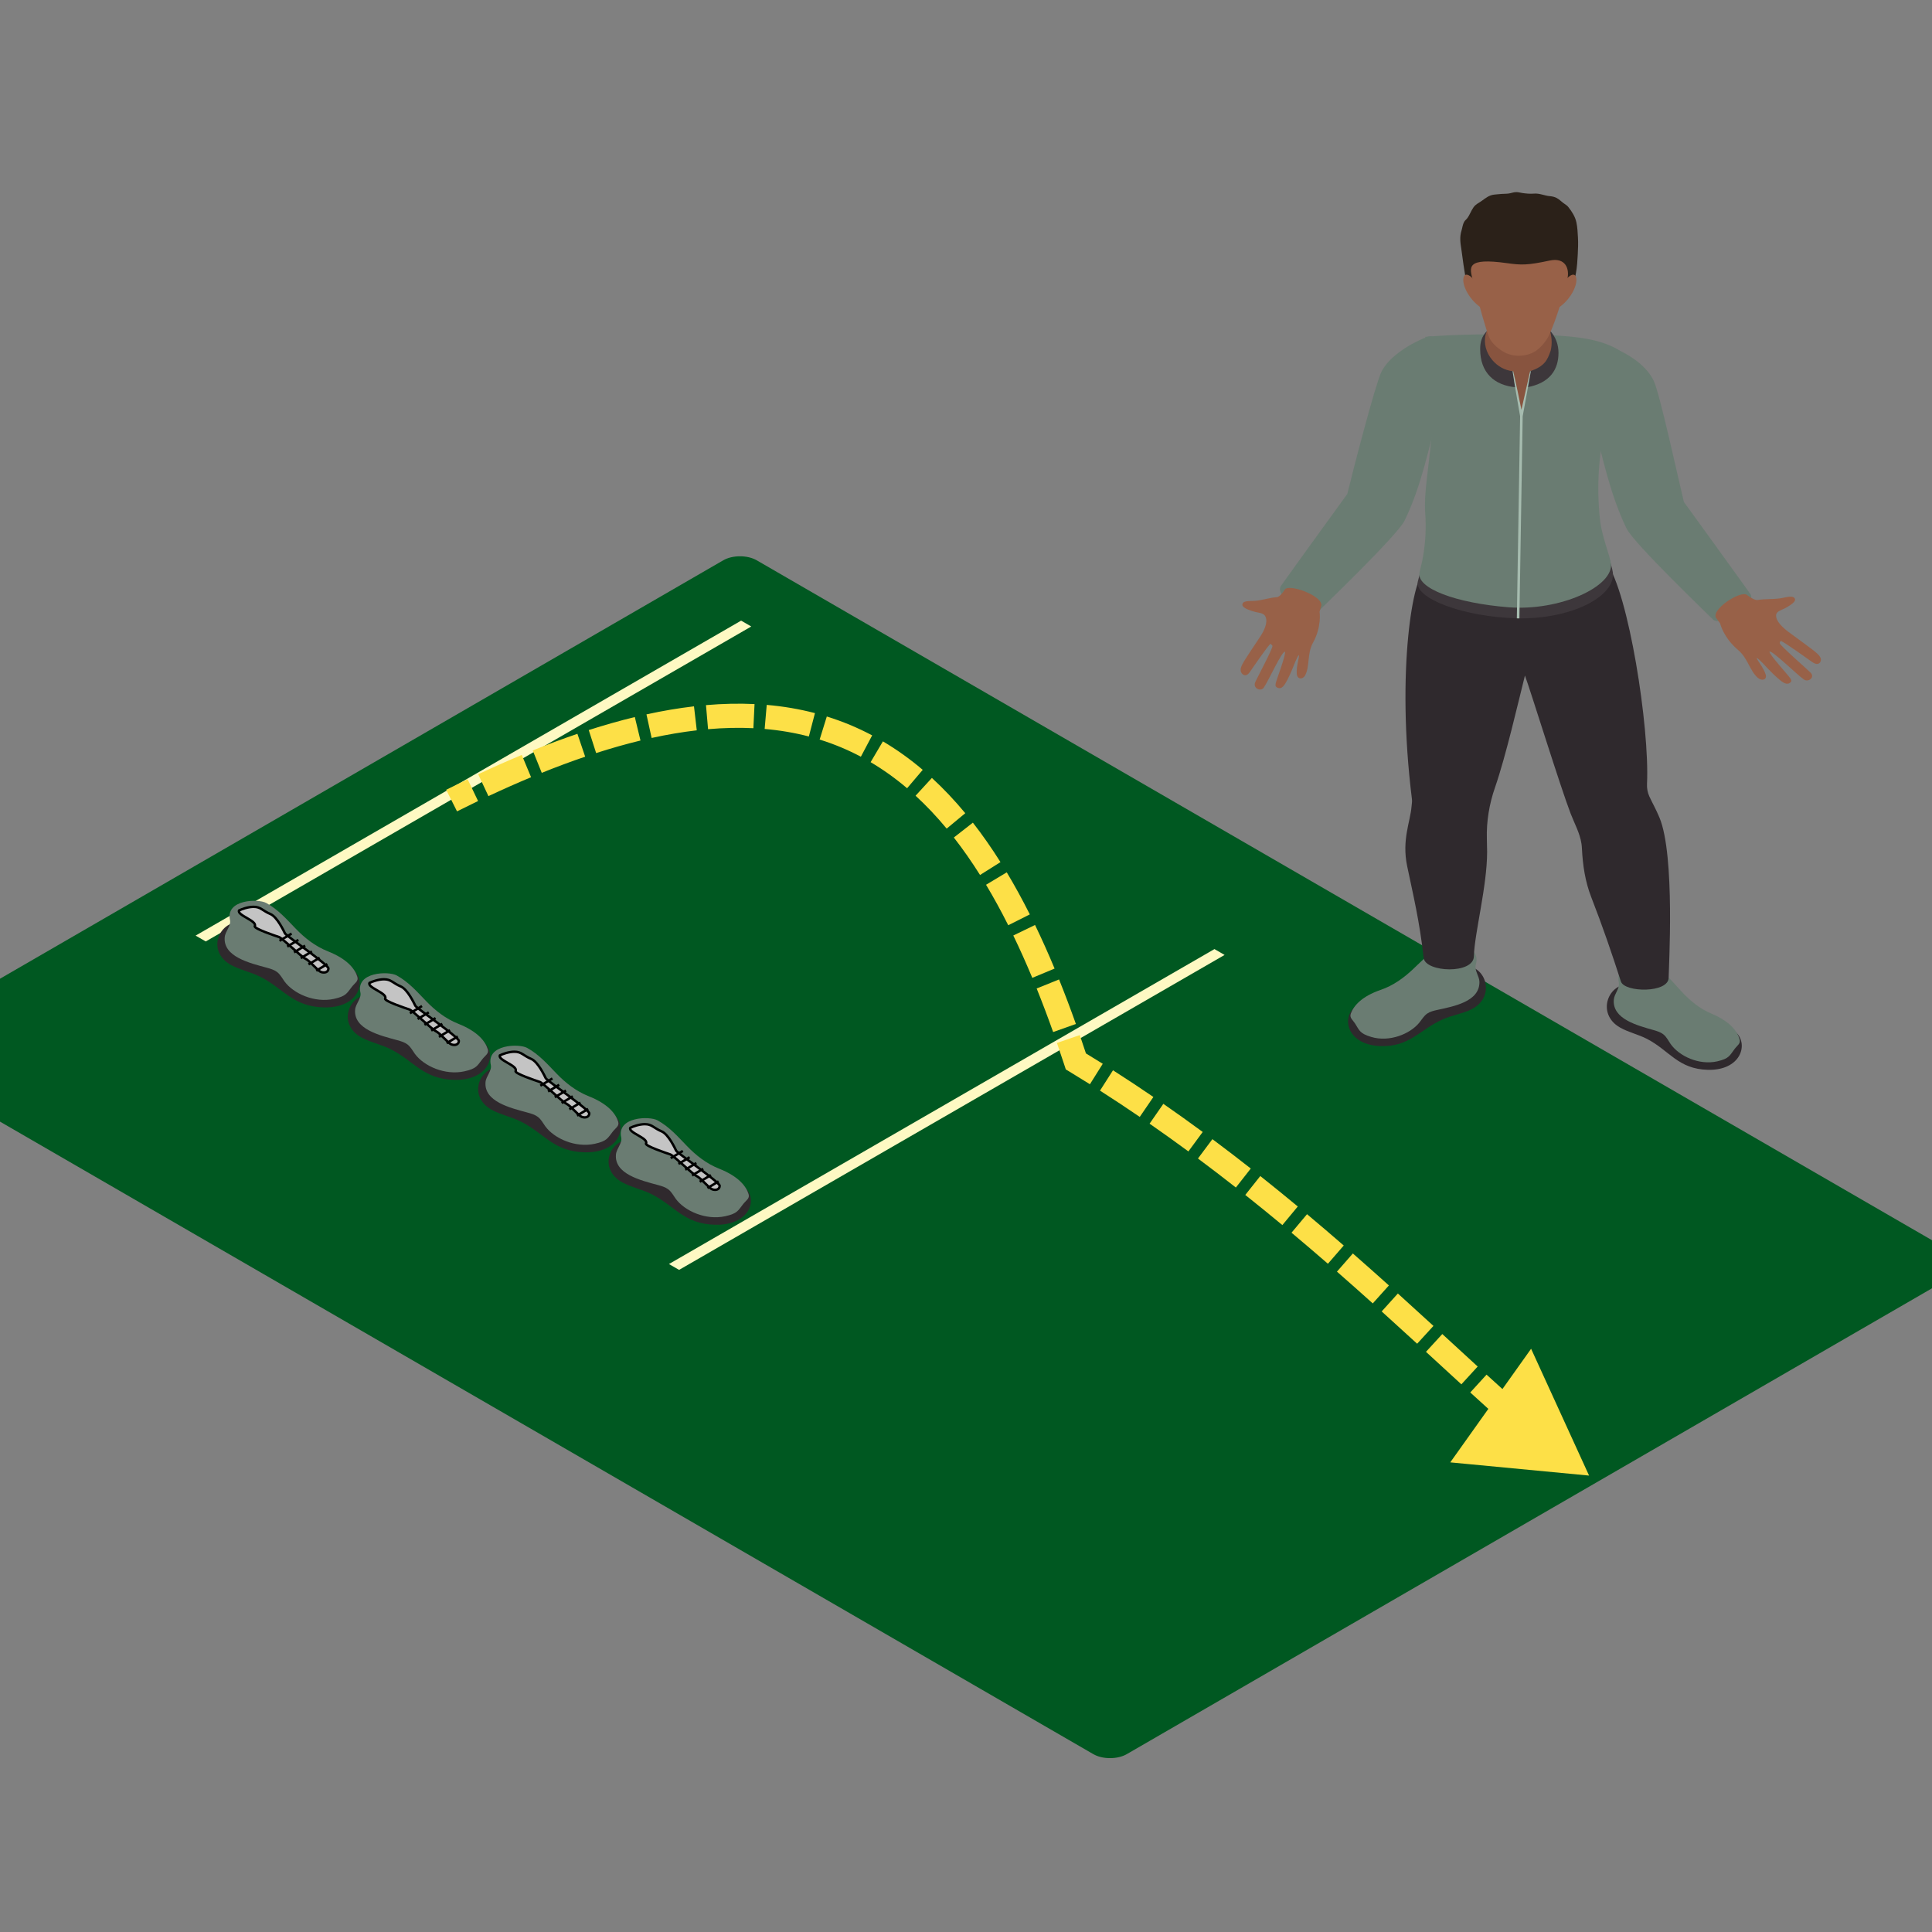 <svg width="800" height="800" viewBox="0 0 800 800" fill="none" xmlns="http://www.w3.org/2000/svg">
<rect x="0" y="0" width="800" height="800" fill="#808080" stroke="none"/>
<g clip-path="url(#clip0_7721_38902)">
<rect width="589.83" height="412.881" rx="8" transform="matrix(0.866 0.501 -0.866 0.501 306.412 228)" fill="#005821"/>
<rect width="260.832" height="4.848" transform="matrix(0.866 -0.5 0.866 0.5 277 523.41)" fill="#FEF9C3"/>
<rect width="260.832" height="4.848" transform="matrix(0.866 -0.5 0.866 0.5 81 387.41)" fill="#FEF9C3"/>
<path fill-rule="evenodd" clip-rule="evenodd" d="M95.778 399.636C99.459 401.616 103.819 402.504 107.589 404.361C117.364 409.187 121.099 416.815 134.069 417.142C148.128 417.5 151.961 407.03 146.613 401.82C145.633 400.866 103.953 382.137 100.592 381.779C90.588 380.714 85.172 393.937 95.778 399.636Z" fill="#2F292D"/>
<path fill-rule="evenodd" clip-rule="evenodd" d="M93.05 388.071C92.34 396.161 103.351 398.772 110.515 400.717C112.003 401.121 113.522 401.579 114.69 402.459C116.088 403.516 116.825 405.051 117.814 406.4C121.517 411.441 130.249 415.371 138.276 413.617C143.454 412.491 143.642 411.206 145.728 408.584C147.004 406.973 148.523 406.281 147.97 404.474C146.99 401.256 143.907 397.149 135.764 393.919C130.479 391.82 126.142 388.367 122.434 384.522C118.726 380.677 115.153 376.586 110.245 373.898C106.866 372.053 93.352 372.445 95.23 380.958C95.765 383.384 93.266 385.595 93.05 388.071Z" fill="#6A7C72"/>
<path d="M105.5 383.5C106.618 381.264 98 379 99 377C100 376.5 102.6 375.5 105 375.5C108 375.5 108.5 377 112 378.5C114.8 379.7 117.5 385.5 118 386.5C118.5 387.5 136 399.5 136 401C136 402.5 134.5 403 133 402.5C131.5 402 128.5 398 126.5 397C124.5 396 117 388.5 115.5 388L115.5 388C114 387.5 105 384.5 105.5 383.5Z" fill="#C4C4C4" stroke="black"/>
<line x1="115.743" y1="389.571" x2="120.743" y2="386.571" stroke="black"/>
<line x1="118.935" y1="391.958" x2="123.55" y2="389.183" stroke="black"/>
<line x1="121.742" y1="394.345" x2="126.358" y2="391.57" stroke="black"/>
<line x1="124.55" y1="396.736" x2="129.165" y2="393.961" stroke="black"/>
<line x1="127.742" y1="399.345" x2="132.358" y2="396.57" stroke="black"/>
<line x1="130.935" y1="401.958" x2="135.55" y2="399.183" stroke="black"/>
<path fill-rule="evenodd" clip-rule="evenodd" d="M149.778 429.636C153.459 431.616 157.819 432.504 161.589 434.361C171.364 439.187 175.099 446.815 188.069 447.142C202.128 447.5 205.961 437.03 200.613 431.82C199.633 430.866 157.953 412.137 154.592 411.779C144.588 410.714 139.172 423.937 149.778 429.636Z" fill="#2F292D"/>
<path fill-rule="evenodd" clip-rule="evenodd" d="M147.05 418.071C146.34 426.161 157.351 428.772 164.515 430.717C166.003 431.121 167.522 431.579 168.69 432.459C170.088 433.516 170.825 435.051 171.814 436.4C175.517 441.441 184.249 445.371 192.276 443.617C197.454 442.491 197.642 441.206 199.728 438.584C201.004 436.973 202.523 436.281 201.97 434.474C200.99 431.256 197.907 427.149 189.764 423.919C184.479 421.82 180.142 418.367 176.434 414.522C172.726 410.677 169.153 406.586 164.245 403.898C160.866 402.053 147.352 402.445 149.23 410.958C149.765 413.384 147.266 415.595 147.05 418.071Z" fill="#6A7C72"/>
<path d="M159.5 413.5C160.618 411.264 152 409 153 407C154 406.5 156.6 405.5 159 405.5C162 405.5 162.5 407 166 408.5C168.8 409.7 171.5 415.5 172 416.5C172.5 417.5 190 429.5 190 431C190 432.5 188.5 433 187 432.5C185.5 432 182.5 428 180.5 427C178.5 426 171 418.5 169.5 418L169.5 418C168 417.5 159 414.5 159.5 413.5Z" fill="#C4C4C4" stroke="black"/>
<line x1="169.743" y1="419.571" x2="174.743" y2="416.571" stroke="black"/>
<line x1="172.935" y1="421.958" x2="177.55" y2="419.183" stroke="black"/>
<line x1="175.742" y1="424.345" x2="180.358" y2="421.57" stroke="black"/>
<line x1="178.55" y1="426.736" x2="183.165" y2="423.961" stroke="black"/>
<line x1="181.742" y1="429.345" x2="186.358" y2="426.57" stroke="black"/>
<line x1="184.935" y1="431.958" x2="189.55" y2="429.183" stroke="black"/>
<path fill-rule="evenodd" clip-rule="evenodd" d="M203.778 459.636C207.459 461.616 211.819 462.504 215.589 464.361C225.364 469.187 229.099 476.815 242.069 477.142C256.128 477.5 259.961 467.03 254.613 461.82C253.633 460.866 211.953 442.137 208.592 441.779C198.588 440.714 193.172 453.937 203.778 459.636Z" fill="#2F292D"/>
<path fill-rule="evenodd" clip-rule="evenodd" d="M201.05 448.071C200.34 456.161 211.351 458.772 218.515 460.717C220.003 461.121 221.522 461.579 222.69 462.459C224.088 463.516 224.825 465.051 225.814 466.4C229.517 471.441 238.249 475.371 246.276 473.617C251.454 472.491 251.642 471.206 253.728 468.584C255.004 466.973 256.523 466.281 255.97 464.474C254.99 461.256 251.907 457.149 243.764 453.919C238.479 451.82 234.142 448.367 230.434 444.522C226.726 440.677 223.153 436.586 218.245 433.898C214.866 432.053 201.352 432.445 203.23 440.958C203.765 443.384 201.266 445.595 201.05 448.071Z" fill="#6A7C72"/>
<path d="M213.5 443.5C214.618 441.264 206 439 207 437C208 436.5 210.6 435.5 213 435.5C216 435.5 216.5 437 220 438.5C222.8 439.7 225.5 445.5 226 446.5C226.5 447.5 244 459.5 244 461C244 462.5 242.5 463 241 462.5C239.5 462 236.5 458 234.5 457C232.5 456 225 448.5 223.5 448L223.5 448C222 447.5 213 444.5 213.5 443.5Z" fill="#C4C4C4" stroke="black"/>
<line x1="223.743" y1="449.571" x2="228.743" y2="446.571" stroke="black"/>
<line x1="226.935" y1="451.958" x2="231.55" y2="449.183" stroke="black"/>
<line x1="229.742" y1="454.345" x2="234.358" y2="451.57" stroke="black"/>
<line x1="232.55" y1="456.736" x2="237.165" y2="453.961" stroke="black"/>
<line x1="235.742" y1="459.345" x2="240.358" y2="456.57" stroke="black"/>
<line x1="238.935" y1="461.958" x2="243.55" y2="459.183" stroke="black"/>
<path fill-rule="evenodd" clip-rule="evenodd" d="M257.778 489.636C261.459 491.616 265.819 492.504 269.589 494.361C279.364 499.187 283.099 506.815 296.069 507.142C310.128 507.5 313.961 497.03 308.613 491.82C307.633 490.866 265.953 472.137 262.592 471.779C252.588 470.714 247.172 483.937 257.778 489.636Z" fill="#2F292D"/>
<path fill-rule="evenodd" clip-rule="evenodd" d="M255.05 478.071C254.34 486.161 265.351 488.772 272.515 490.717C274.003 491.121 275.522 491.579 276.69 492.459C278.088 493.516 278.825 495.051 279.814 496.4C283.517 501.441 292.249 505.371 300.276 503.617C305.454 502.491 305.642 501.206 307.728 498.584C309.004 496.973 310.523 496.281 309.97 494.474C308.99 491.256 305.907 487.149 297.764 483.919C292.479 481.82 288.142 478.367 284.434 474.522C280.726 470.677 277.153 466.586 272.245 463.898C268.866 462.053 255.352 462.445 257.23 470.958C257.765 473.384 255.266 475.595 255.05 478.071Z" fill="#6A7C72"/>
<path d="M267.5 473.5C268.618 471.264 260 469 261 467C262 466.5 264.6 465.5 267 465.5C270 465.5 270.5 467 274 468.5C276.8 469.7 279.5 475.5 280 476.5C280.5 477.5 298 489.5 298 491C298 492.5 296.5 493 295 492.5C293.5 492 290.5 488 288.5 487C286.5 486 279 478.5 277.5 478L277.5 478C276 477.5 267 474.5 267.5 473.5Z" fill="#C4C4C4" stroke="black"/>
<line x1="277.743" y1="479.571" x2="282.743" y2="476.571" stroke="black"/>
<line x1="280.935" y1="481.958" x2="285.55" y2="479.183" stroke="black"/>
<line x1="283.742" y1="484.345" x2="288.358" y2="481.57" stroke="black"/>
<line x1="286.55" y1="486.736" x2="291.165" y2="483.961" stroke="black"/>
<line x1="289.742" y1="489.345" x2="294.358" y2="486.57" stroke="black"/>
<line x1="292.935" y1="491.958" x2="297.55" y2="489.183" stroke="black"/>
<path fill-rule="evenodd" clip-rule="evenodd" d="M670.834 425.483C674.324 427.464 678.459 428.352 682.035 430.209C691.306 435.034 694.848 442.663 707.149 442.99C720.482 443.347 724.118 432.877 719.046 427.667C718.117 426.714 678.587 407.985 675.399 407.627C665.91 406.562 660.774 419.785 670.834 425.483Z" fill="#2F292D"/>
<path fill-rule="evenodd" clip-rule="evenodd" d="M668.246 413.919C667.573 422.008 678.016 424.619 684.81 426.565C686.221 426.969 687.662 427.426 688.77 428.307C690.095 429.364 690.794 430.898 691.732 432.248C695.244 437.289 703.526 441.218 711.139 439.465C716.049 438.338 716.228 437.054 718.206 434.432C719.416 432.821 720.857 432.129 720.333 430.321C719.404 427.103 716.48 422.997 708.756 419.767C703.744 417.667 699.63 414.215 696.114 410.37C692.597 406.525 689.209 402.433 684.554 399.746C681.349 397.9 668.532 398.292 670.313 406.805C670.821 409.231 668.451 411.442 668.246 413.919Z" fill="#6A7C72"/>
<path fill-rule="evenodd" clip-rule="evenodd" d="M609.114 418.024C605.47 419.777 601.275 420.396 597.563 422.019C587.934 426.233 583.799 433.615 571.502 433.15C558.174 432.646 555.378 421.973 560.846 417.101C561.848 416.209 602.763 400.075 605.968 399.921C615.516 399.468 619.595 412.987 609.114 418.024Z" fill="#2F292D"/>
<path fill-rule="evenodd" clip-rule="evenodd" d="M612.609 406.658C612.635 414.767 602.013 416.701 595.082 418.204C593.641 418.516 592.171 418.877 590.994 419.689C589.592 420.654 588.774 422.142 587.729 423.426C583.829 428.228 575.253 431.612 567.803 429.378C562.99 427.936 562.914 426.644 561.153 423.899C560.071 422.215 558.69 421.43 559.355 419.662C560.535 416.516 563.779 412.606 571.737 409.88C576.903 408.111 581.276 404.931 585.091 401.321C588.902 397.714 592.606 393.85 597.46 391.47C600.802 389.832 613.56 391.051 611.109 399.429C610.41 401.817 612.596 404.174 612.609 406.658Z" fill="#6A7C72"/>
<path fill-rule="evenodd" clip-rule="evenodd" d="M687.137 338.515C685.667 335.004 684.209 332.505 682.956 329.779C682.201 328.133 681.907 326.353 681.993 324.573C683.114 300.93 674.261 245.346 665.339 233.227L590.078 236.799C585.428 237.01 577.922 276.91 584.656 330.944C584.78 331.94 584.571 332.943 584.49 333.943C583.987 340.299 580.407 347.72 582.666 358.613C585.074 370.217 587.772 381.102 589.511 396.659C590.18 402.658 610.307 403.523 610.307 395.898C610.567 386.408 615.785 367.003 615.785 352.711C615.785 351.799 615.746 349.746 615.678 347.366C615.478 340.141 616.654 332.951 619.058 326.061C623.495 313.315 628.798 290.248 631.445 279.709C633.827 286.18 646.086 325.761 650.365 336.881C651.955 341.006 654.193 344.99 654.845 349.319C654.952 350.019 655.016 350.719 655.046 351.419C655.378 358.236 656.38 365.026 658.89 371.459C663.558 383.436 667.56 395.114 671.179 406.399C672.666 411.04 690.952 411.282 690.952 404.815C690.952 401.304 693.727 354.241 687.137 338.515Z" fill="#2F292D"/>
<path fill-rule="evenodd" clip-rule="evenodd" d="M590.078 228.121C588.927 234.488 587.546 238.81 587.086 240.79C585.492 247.692 605.947 255.486 628.175 256.024C650.468 256.563 669.146 246.973 667.837 236.945C667.62 235.261 666.494 231.943 665.39 228.121H590.078Z" fill="#3D373B"/>
<path fill-rule="evenodd" clip-rule="evenodd" d="M590.138 139.499C597.921 171.312 589.029 196.67 590.138 212.104C591.084 225.296 588.514 233.916 587.806 236.931C586.238 243.579 602.891 249.735 624.625 251.454C645.843 253.13 668.332 242.883 667.044 233.224C666.648 230.233 663.229 221.962 662.496 214.972C659.432 185.704 667.594 167.236 671.52 145.761C661.542 138.717 644.803 138.81 628.687 138.521C603.641 138.071 590.138 139.499 590.138 139.499Z" fill="#6A7C72"/>
<path fill-rule="evenodd" clip-rule="evenodd" d="M724.736 245.898C717.273 235.424 697.269 207.859 697.269 207.859C694.673 197.174 687.282 162.869 684.738 157.605C682.193 152.345 676.196 147.185 667.027 143.624C663.4 142.213 656.921 146.066 655.135 149.246L659.572 174.096C663.651 189.326 666.575 204.529 673.544 218.883C676.545 225.05 708.104 255.276 709.255 256.464C712.563 259.894 727.886 250.32 724.736 245.898Z" fill="#6A7C72"/>
<path fill-rule="evenodd" clip-rule="evenodd" d="M530.424 242.576C537.887 232.102 557.891 204.537 557.891 204.537C560.487 193.852 569.455 159.266 572 154.002C574.545 148.742 581.831 143.062 591 139.502C594.627 138.091 598.239 142.743 600.025 145.923L595.588 170.774C591.509 186.004 588.585 201.207 581.616 215.561C578.615 221.728 547.056 251.954 545.905 253.142C542.597 256.572 527.274 246.997 530.424 242.576Z" fill="#6A7C72"/>
<path fill-rule="evenodd" clip-rule="evenodd" d="M753.899 272.538C753.605 271.658 752.842 270.973 752.126 270.316C750.634 268.947 742.817 263.352 740.605 261.684C738.393 260.019 735.187 257.227 735.46 254.64C735.626 253.052 737.877 252.533 739.015 251.925C743.179 249.699 744.015 248.372 742.809 247.399C741.781 246.573 738.729 247.526 737.374 247.726C733.879 248.242 731.134 247.903 727.792 248.441C726.765 248.607 724.864 247.499 723.56 246.488C721.143 243.954 707.784 252.725 710.768 256.097L712.247 258.073C712.247 258.073 713.505 263.91 719.762 269.197C723.747 272.565 724.621 277.933 727.916 280.705C729.629 282.143 731.748 281.424 731.151 279.375C730.298 276.437 727.34 273.08 727.43 272.484C727.941 272.327 731.901 276.71 732.255 277.079C733.47 278.337 734.706 279.582 736.036 280.74C737.638 282.135 739.757 284.062 741.381 282.57C742.016 281.985 741.692 281.474 741.274 280.801C740.639 279.778 732.255 270.593 732.724 269.812C733.943 269.362 743.998 279.275 746.913 281.332C748.789 282.654 751.559 280.597 749.786 278.594C748.946 277.644 737.135 267.386 736.965 266.375C736.905 266.009 737.033 265.559 737.421 265.44C738.03 265.256 749.735 273.669 750.247 274.03C751.005 274.561 751.939 275.122 752.855 274.853C753.827 274.565 754.198 273.423 753.899 272.538Z" fill="#986148"/>
<path fill-rule="evenodd" clip-rule="evenodd" d="M513.723 277.531C513.669 276.576 514.113 275.715 514.525 274.888C515.384 273.165 520.467 265.732 521.874 263.55C523.282 261.364 525.183 257.819 523.988 255.286C523.255 253.731 521.011 253.733 519.754 253.389C515.14 252.122 513.891 250.983 514.636 249.727C515.269 248.66 518.404 248.91 519.715 248.791C523.088 248.496 525.467 247.519 528.71 247.279C529.709 247.208 531.041 245.655 531.858 244.341C533.132 241.234 548.526 246.931 547.041 251.008L546.412 253.331C546.412 253.331 547.401 259.484 543.632 266.242C541.228 270.546 542.396 276.136 540.408 279.682C539.372 281.526 537.176 281.294 536.969 279.098C536.673 275.955 538.144 271.897 537.843 271.318C537.318 271.285 535.31 276.602 535.12 277.054C534.476 278.598 533.806 280.134 533.016 281.606C532.062 283.376 530.838 285.805 528.808 284.681C528.016 284.246 528.13 283.657 528.263 282.882C528.465 281.711 532.749 270.542 532.035 269.872C530.757 269.701 525.216 281.983 523.31 284.728C522.088 286.492 518.809 285.072 519.69 282.646C520.107 281.501 527.122 268.461 526.909 267.407L526.154 266.578C525.527 266.535 517.933 277.697 517.599 278.176C517.1 278.883 516.455 279.667 515.524 279.608C514.531 279.542 513.777 278.486 513.723 277.531Z" fill="#986148"/>
<path fill-rule="evenodd" clip-rule="evenodd" d="M616.011 136.398L615.887 136.906C613.534 139.198 612.907 141.678 612.907 144.565C612.907 154.324 618.764 159.592 627.664 160.364L632.48 160.334C641.807 158.592 645.336 153.005 645.336 146.123C645.336 142.912 644.338 139.459 641.5 136.591C641.321 136.41 625.162 136.718 616.011 136.398Z" fill="#3D373B"/>
<path fill-rule="evenodd" clip-rule="evenodd" d="M633.576 153.739L629.978 172.338L626.513 153.739C623.005 153.309 620.141 151.686 617.933 149.087C615.38 146.076 614.233 142.1 615.209 138.417C615.38 137.79 615.593 137.171 615.861 136.567C617.332 133.234 613.79 129.116 615.328 121.941C616.518 116.389 623.947 113.943 628.87 117.442C636.909 123.16 640.877 127.697 640.813 132.526C640.805 133.065 641.022 134.353 641.623 136.26C642.535 139.136 642.812 142.204 642.122 145.13C640.703 149.295 639.539 151.648 633.576 153.739Z" fill="#88543F"/>
<path fill-rule="evenodd" clip-rule="evenodd" d="M633.576 153.738L629.991 169.656C628.93 164.285 627.809 159.086 626.602 153.734L626.325 153.711C627.233 159.986 628.405 166.115 629.446 172.371L628.09 256.05L629.151 256.065L630.511 172.379L633.891 153.719L633.576 153.738Z" fill="#A6BCAF"/>
<path fill-rule="evenodd" clip-rule="evenodd" d="M607.341 116.805C608.735 121.127 611.373 126.245 615.559 128.59C620.192 131.182 624.91 131.293 630.332 131.328C634.075 131.355 636.798 128.063 640.353 126.987C641.986 126.495 647.834 124.907 650.31 120.162C652.62 115.733 653.085 110.211 653.315 105.389C653.417 103.175 653.545 100.764 653.4 98.384C653.272 96.269 653.204 94.143 652.748 92.055C652.241 89.729 650.958 87.687 649.453 85.784C649.019 85.234 648.499 84.826 647.889 84.445C646.708 83.707 645.873 82.65 644.56 81.966C643.72 81.527 642.761 81.308 641.807 81.231C639.543 81.05 637.536 79.966 635.157 80.174C633.593 80.308 631.909 80.151 630.336 79.92C629.488 79.797 628.755 79.551 627.873 79.551C626.705 79.547 625.673 80.024 624.557 80.151C623.286 80.297 621.991 80.231 620.712 80.393C619.578 80.535 618.423 80.508 617.323 80.889C615.405 81.554 613.973 83.042 612.268 84.026C611.407 84.522 610.704 85.057 610.141 85.857C609.122 87.302 608.577 89.048 607.498 90.448C607.111 90.951 606.586 91.286 606.267 91.866C605.636 93.001 605.542 94.316 605.167 95.527C604.353 98.13 604.694 100.545 605.116 103.186C605.452 105.297 606.446 114.033 607.341 116.805Z" fill="#2B2119"/>
<path fill-rule="evenodd" clip-rule="evenodd" d="M641.679 107.89C632.438 109.874 629.927 109.79 624.058 108.971C606.957 106.579 608.5 110.643 609.856 116.034C612.643 127.131 615.235 136.128 616.513 139.408C617.498 141.946 619.915 144.003 622.34 145.525C625.976 147.805 631.155 147.878 635.042 145.856C637.787 144.429 640.438 140.93 641.312 139.069C643.294 134.84 646.112 127.131 648.903 116.034L649.027 115.511C649.995 111.216 648.183 106.494 641.679 107.89Z" fill="#986148"/>
<path fill-rule="evenodd" clip-rule="evenodd" d="M646.014 120.52L643.171 128.637C649.428 125.807 653.157 118.786 652.731 115.383C652.198 111.138 647.024 115.925 646.014 120.52Z" fill="#986148"/>
<path fill-rule="evenodd" clip-rule="evenodd" d="M612.66 120.52L615.499 128.637C609.242 125.807 605.512 118.786 605.943 115.383C606.471 111.138 611.65 115.925 612.66 120.52Z" fill="#986148"/>
<path d="M658 611.005L633.999 558.495L600.525 605.536L658 611.005ZM445.5 439.504L440.747 441.055L441.323 442.821L442.912 443.782L445.5 439.504ZM189.242 335.969C192.181 334.495 195.087 333.068 197.961 331.689L193.635 322.673C190.706 324.079 187.747 325.531 184.758 327.031L189.242 335.969ZM202.248 329.657C208.276 326.834 214.16 324.226 219.905 321.83L216.057 312.6C210.17 315.054 204.155 317.721 198.007 320.601L202.248 329.657ZM224.33 320.016C230.485 317.537 236.476 315.309 242.309 313.33L239.095 303.86C233.074 305.904 226.908 308.197 220.594 310.74L224.33 320.016ZM246.849 311.829C253.159 309.8 259.277 308.07 265.212 306.637L262.865 296.916C256.671 298.412 250.314 300.21 243.788 302.309L246.849 311.829ZM269.825 305.574C276.277 304.161 282.504 303.109 288.518 302.413L287.367 292.479C280.995 293.217 274.437 294.327 267.686 295.806L269.825 305.574ZM293.194 301.939C299.702 301.375 305.952 301.242 311.96 301.53L312.439 291.542C305.952 291.231 299.253 291.377 292.332 291.976L293.194 301.939ZM316.625 301.843C322.993 302.393 329.087 303.435 334.929 304.961L337.456 295.285C331.043 293.61 324.39 292.476 317.485 291.88L316.625 301.843ZM339.397 306.237C345.331 308.08 351.014 310.447 356.467 313.337L361.15 304.501C355.149 301.321 348.891 298.714 342.363 296.687L339.397 306.237ZM360.505 315.597C365.738 318.686 370.769 322.284 375.613 326.397L382.085 318.774C376.829 314.311 371.335 310.377 365.587 306.985L360.505 315.597ZM379.115 329.49C383.563 333.574 387.854 338.112 391.999 343.111L399.697 336.728C395.286 331.408 390.685 326.537 385.878 322.124L379.115 329.49ZM394.964 346.797C398.699 351.581 402.312 356.752 405.812 362.312L414.275 356.984C410.612 351.165 406.806 345.716 402.846 340.643L394.964 346.797ZM408.302 366.364C411.459 371.627 414.521 377.213 417.494 383.125L426.428 378.632C423.353 372.518 420.173 366.713 416.878 361.22L408.302 366.364ZM419.586 387.368C422.281 392.942 424.902 398.789 427.454 404.91L436.684 401.061C434.067 394.785 431.371 388.769 428.589 383.015L419.586 387.368ZM429.257 409.307C431.589 415.089 433.862 421.103 436.082 427.349L445.504 424C443.242 417.633 440.919 411.488 438.532 405.567L429.257 409.307ZM437.662 431.862C438.702 434.875 439.73 437.939 440.747 441.055L450.253 437.953C449.22 434.785 448.174 431.667 447.115 428.599L437.662 431.862ZM442.912 443.782C445.736 445.49 448.536 447.217 451.312 448.96L456.629 440.49C453.807 438.719 450.96 436.963 448.088 435.226L442.912 443.782ZM455.485 451.603C461.071 455.172 466.559 458.806 471.949 462.488L477.59 454.231C472.119 450.493 466.546 446.804 460.87 443.177L455.485 451.603ZM476.017 465.289C481.476 469.077 486.833 472.912 492.089 476.779L498.016 468.724C492.689 464.805 487.257 460.916 481.718 457.073L476.017 465.289ZM496.051 479.714C501.389 483.695 506.621 487.706 511.747 491.729L517.921 483.863C512.735 479.792 507.438 475.731 502.03 471.698L496.051 479.714ZM515.64 494.803C520.873 498.958 525.993 503.122 531.001 507.277L537.386 499.58C532.327 495.384 527.152 491.175 521.86 486.972L515.64 494.803ZM534.79 510.435C539.933 514.743 544.956 519.036 549.859 523.293L556.415 515.741C551.472 511.451 546.404 507.119 541.211 502.769L534.79 510.435ZM553.605 526.557C558.678 530.996 563.621 535.389 568.434 539.713L575.117 532.274C570.277 527.926 565.301 523.504 560.19 519.031L553.605 526.557ZM572.123 543.036C577.163 547.588 582.057 552.054 586.807 556.407L593.563 549.035C588.803 544.672 583.89 540.189 578.826 535.615L572.123 543.036ZM590.466 559.763C595.514 564.399 600.409 568.906 605.124 573.224L611.878 565.85C607.168 561.536 602.294 557.048 597.229 552.397L590.466 559.763ZM608.807 576.591C613.953 581.286 618.9 585.757 623.645 589.947L630.265 582.451C625.577 578.312 620.673 573.881 615.547 569.204L608.807 576.591ZM627.405 593.244C632.822 597.959 637.983 602.29 642.882 606.144L649.065 598.285C644.337 594.565 639.31 590.349 633.97 585.701L627.405 593.244Z" fill="#FDE047"/>
</g>
<defs>
<clipPath id="clip0_7721_38902">
<rect width="800" height="800" fill="white"/>
</clipPath>
</defs>
</svg>
